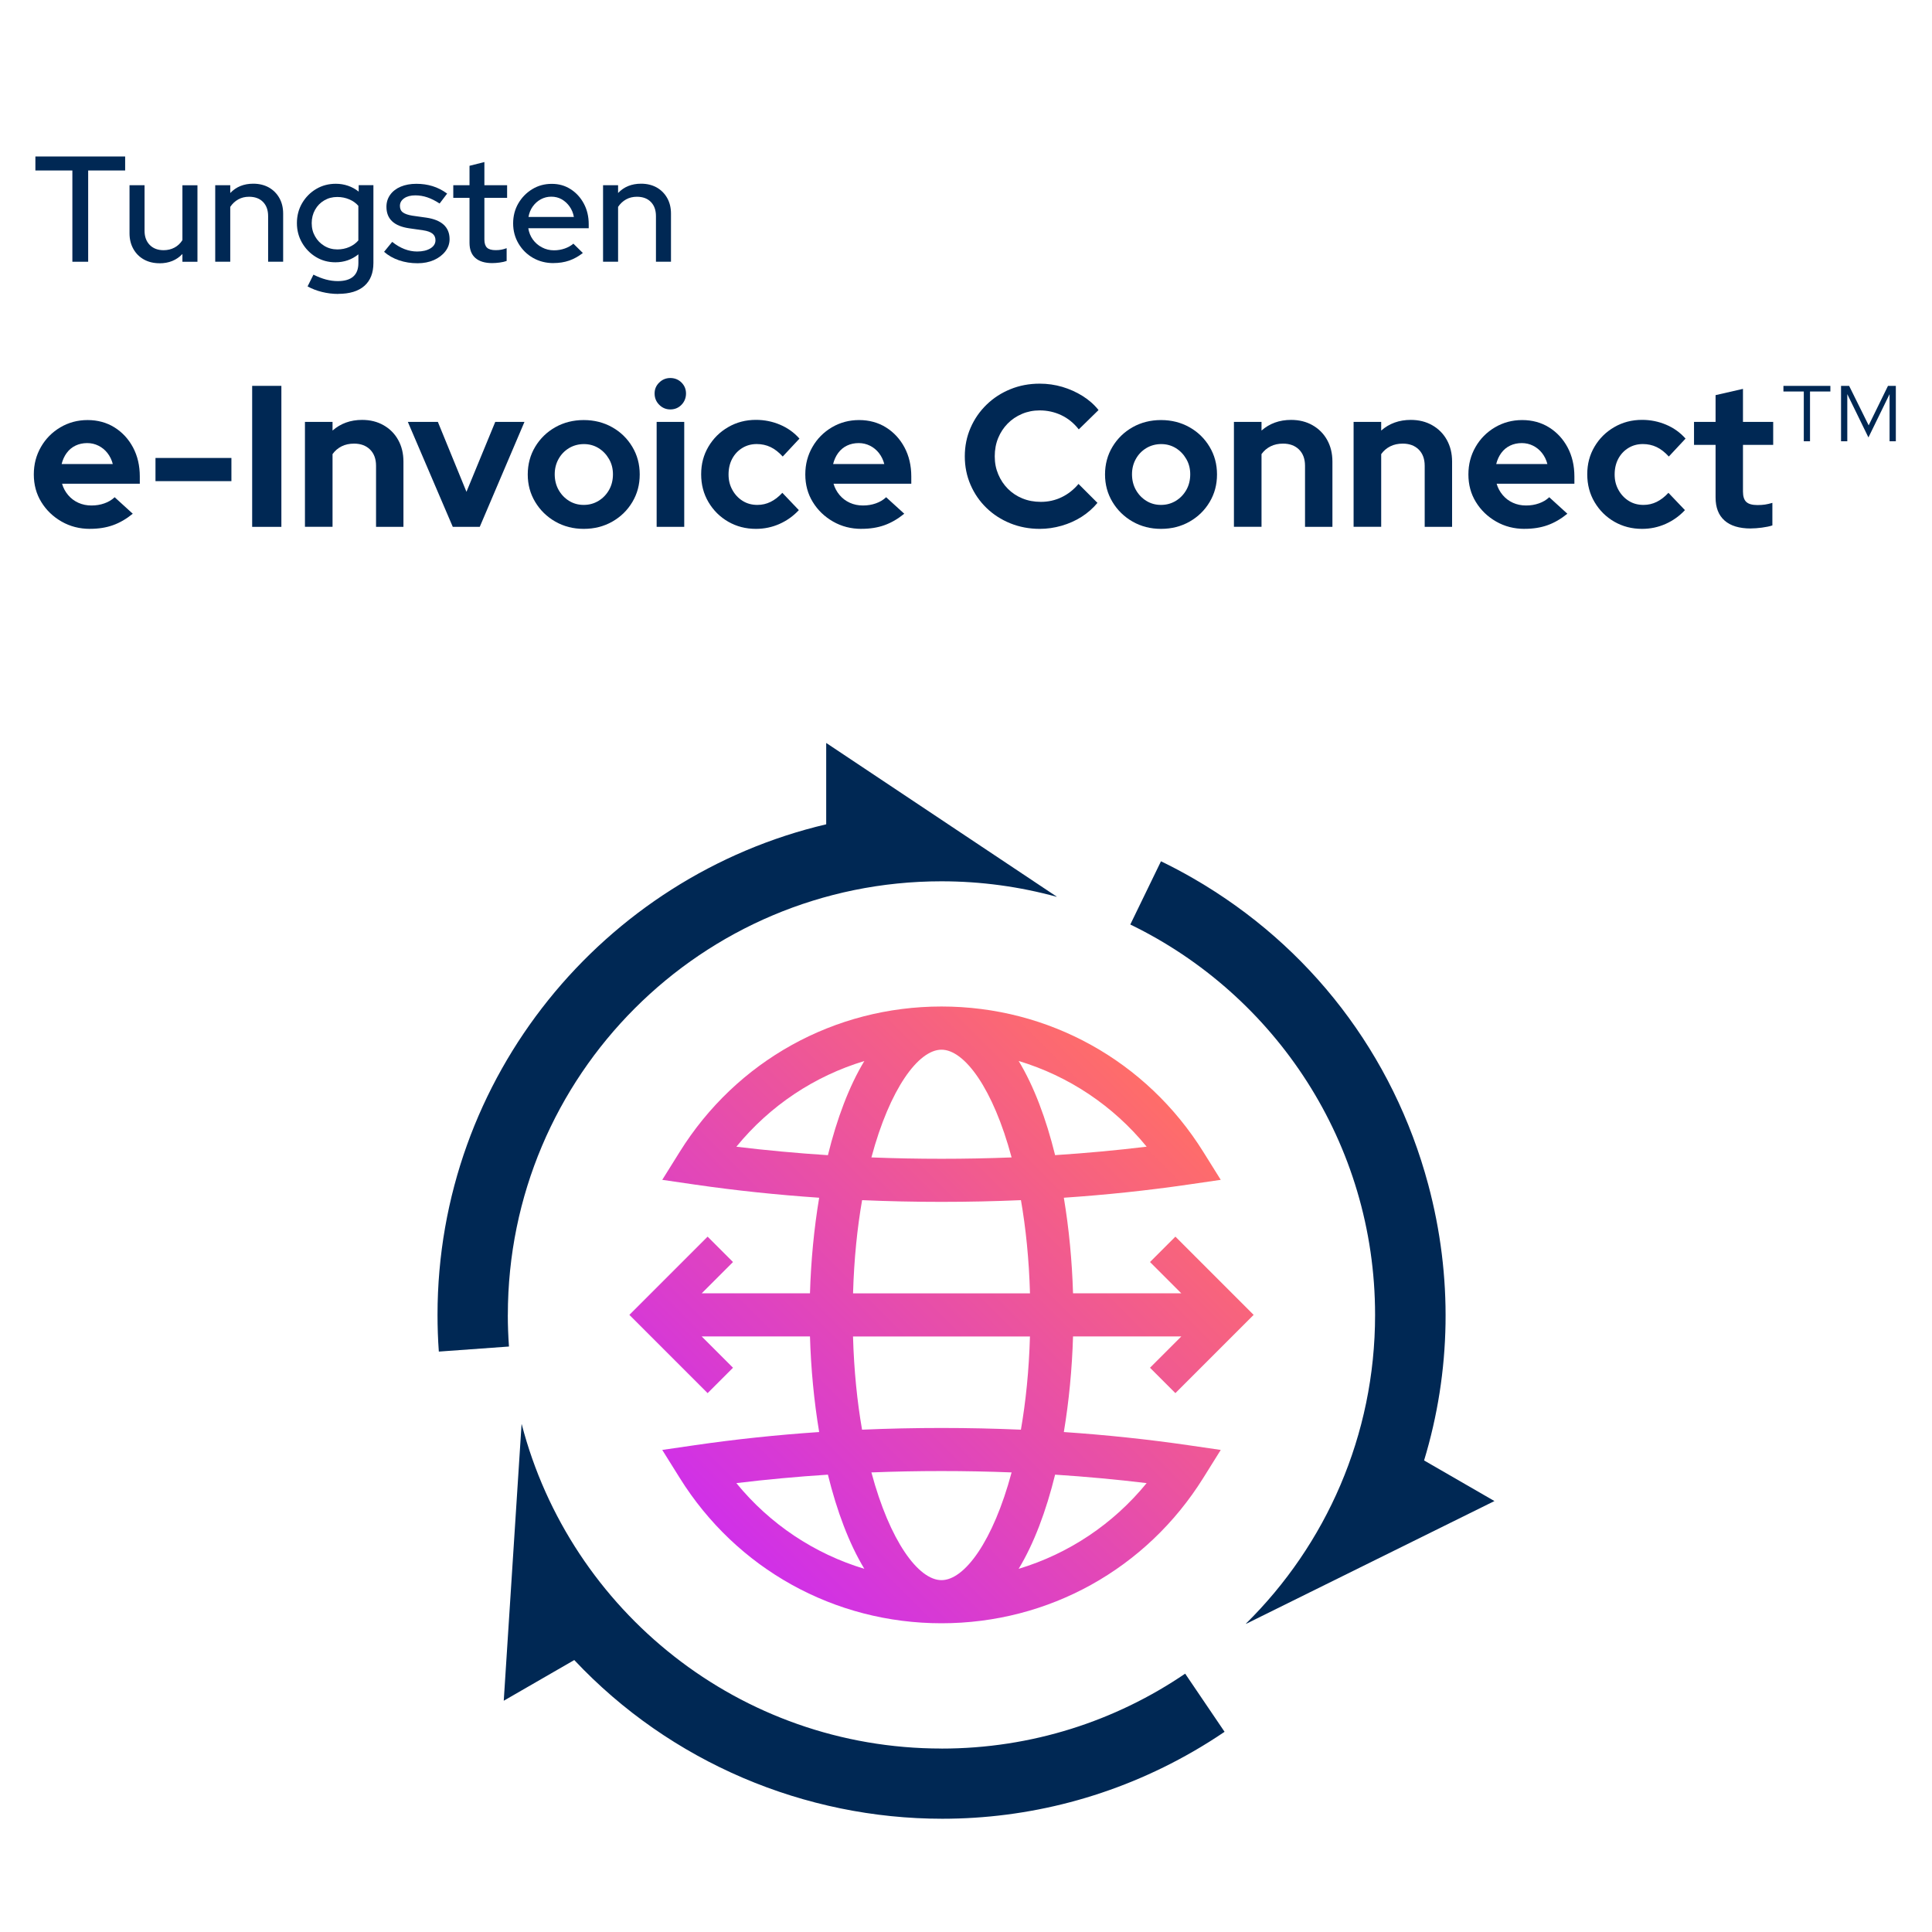 <?xml version="1.0" encoding="UTF-8"?>
<svg id="Layer_1" data-name="Layer 1" xmlns="http://www.w3.org/2000/svg" xmlns:xlink="http://www.w3.org/1999/xlink" viewBox="0 0 500 500">
  <defs>
    <style>
      .cls-1 {
        fill: #002854;
      }

      .cls-1, .cls-2 {
        stroke-width: 0px;
      }

      .cls-2 {
        fill: url(#New_Gradient_Swatch_3);
      }
    </style>
    <linearGradient id="New_Gradient_Swatch_3" data-name="New Gradient Swatch 3" x1="187.21" y1="396.75" x2="300.1" y2="283.85" gradientUnits="userSpaceOnUse">
      <stop offset="0" stop-color="#d030e8"/>
      <stop offset="1" stop-color="#ff6d69"/>
    </linearGradient>
  </defs>
  <g>
    <path class="cls-1" d="M23.3,136.87c-2.71,0-5.17-.63-7.38-1.9-2.21-1.27-3.95-2.95-5.24-5.06-1.29-2.1-1.93-4.47-1.93-7.12s.62-4.98,1.85-7.12c1.23-2.14,2.91-3.83,5.03-5.08,2.12-1.25,4.47-1.88,7.04-1.88s4.93.63,6.96,1.9c2.03,1.27,3.63,3,4.8,5.19,1.16,2.19,1.75,4.69,1.75,7.51v1.88h-20.12c.31,1.08.83,2.05,1.56,2.92.73.87,1.62,1.54,2.66,2.01,1.04.47,2.17.7,3.39.7s2.29-.18,3.34-.55c1.04-.36,1.93-.89,2.66-1.59l4.69,4.27c-1.67,1.36-3.38,2.35-5.13,2.97-1.76.63-3.73.94-5.92.94ZM15.95,120.09h13.24c-.28-1.08-.74-2.02-1.38-2.84-.64-.82-1.42-1.45-2.32-1.9-.9-.45-1.88-.68-2.92-.68-1.11,0-2.12.22-3.02.65-.9.43-1.66,1.06-2.27,1.88-.61.82-1.05,1.78-1.33,2.89Z"/>
    <path class="cls-1" d="M40.24,124.52v-6h19.65v6h-19.65Z"/>
    <path class="cls-1" d="M65.26,136.35v-36.49h7.56v36.49h-7.56Z"/>
    <path class="cls-1" d="M78.92,136.35v-27.16h7.14v2.24c2.09-1.84,4.64-2.76,7.66-2.76,2.09,0,3.94.46,5.55,1.38,1.62.92,2.88,2.19,3.78,3.81.9,1.62,1.36,3.48,1.36,5.6v16.89h-7.09v-15.8c0-1.77-.51-3.17-1.54-4.2-1.03-1.02-2.41-1.54-4.14-1.54-1.22,0-2.29.23-3.23.7-.94.47-1.72,1.14-2.35,2.01v18.82h-7.14Z"/>
    <path class="cls-1" d="M117.18,136.35l-11.63-27.16h7.77l7.4,18.09,7.45-18.09h7.56l-11.57,27.16h-6.99Z"/>
    <path class="cls-1" d="M151.07,136.87c-2.71,0-5.16-.63-7.35-1.88-2.19-1.25-3.93-2.95-5.21-5.08-1.29-2.14-1.93-4.51-1.93-7.12s.64-5.03,1.93-7.17c1.29-2.14,3.02-3.82,5.21-5.06,2.19-1.23,4.64-1.85,7.35-1.85s5.16.62,7.35,1.85c2.19,1.23,3.93,2.92,5.21,5.06,1.29,2.14,1.93,4.53,1.93,7.17s-.63,4.98-1.9,7.12c-1.27,2.14-3,3.83-5.19,5.08-2.19,1.25-4.66,1.88-7.4,1.88ZM151.07,130.67c1.42,0,2.71-.36,3.86-1.07,1.15-.71,2.05-1.66,2.71-2.84.66-1.18.99-2.52.99-4.01s-.34-2.78-1.02-3.96c-.68-1.18-1.58-2.12-2.71-2.82-1.13-.69-2.39-1.04-3.78-1.04s-2.71.35-3.86,1.04c-1.15.7-2.05,1.63-2.71,2.82-.66,1.18-.99,2.5-.99,3.96s.33,2.83.99,4.01c.66,1.18,1.55,2.13,2.68,2.84,1.13.71,2.41,1.07,3.83,1.07Z"/>
    <path class="cls-1" d="M173.48,105.96c-1.11,0-2.07-.4-2.87-1.2-.8-.8-1.2-1.77-1.2-2.92s.4-2.06,1.2-2.84c.8-.78,1.75-1.17,2.87-1.17s2.11.39,2.89,1.17c.78.78,1.17,1.73,1.17,2.84s-.39,2.12-1.17,2.92c-.78.8-1.75,1.2-2.89,1.2ZM169.94,136.35v-27.16h7.14v27.16h-7.14Z"/>
    <path class="cls-1" d="M195.64,136.87c-2.64,0-5.03-.62-7.17-1.85-2.14-1.23-3.84-2.92-5.11-5.06-1.27-2.14-1.9-4.54-1.9-7.22s.63-5.02,1.88-7.14c1.25-2.12,2.95-3.81,5.11-5.06,2.15-1.25,4.55-1.88,7.19-1.88,2.19,0,4.27.42,6.23,1.25,1.96.83,3.64,2.03,5.03,3.6l-4.33,4.64c-1.01-1.11-2.06-1.93-3.15-2.45s-2.29-.78-3.57-.78c-1.39,0-2.64.34-3.75,1.02-1.11.68-1.98,1.61-2.61,2.79-.63,1.18-.94,2.54-.94,4.07s.33,2.79.99,3.99c.66,1.2,1.55,2.15,2.66,2.84,1.11.7,2.38,1.04,3.81,1.04,1.22,0,2.35-.26,3.41-.78,1.06-.52,2.08-1.3,3.05-2.35l4.27,4.48c-1.43,1.53-3.09,2.72-5,3.57-1.91.85-3.94,1.28-6.1,1.28Z"/>
    <path class="cls-1" d="M222.96,136.87c-2.71,0-5.17-.63-7.38-1.9-2.21-1.27-3.95-2.95-5.24-5.06-1.29-2.1-1.93-4.47-1.93-7.12s.62-4.98,1.85-7.12c1.23-2.14,2.91-3.83,5.03-5.08,2.12-1.25,4.47-1.88,7.04-1.88s4.93.63,6.96,1.9c2.03,1.27,3.63,3,4.8,5.19,1.16,2.19,1.75,4.69,1.75,7.51v1.88h-20.12c.31,1.08.83,2.05,1.56,2.92.73.87,1.62,1.54,2.66,2.01,1.04.47,2.17.7,3.39.7s2.29-.18,3.34-.55c1.04-.36,1.93-.89,2.66-1.59l4.69,4.27c-1.67,1.36-3.38,2.35-5.13,2.97-1.76.63-3.73.94-5.92.94ZM215.61,120.09h13.24c-.28-1.08-.74-2.02-1.38-2.84-.64-.82-1.42-1.45-2.32-1.9-.9-.45-1.88-.68-2.92-.68-1.11,0-2.12.22-3.02.65-.9.43-1.66,1.06-2.27,1.88-.61.82-1.05,1.78-1.33,2.89Z"/>
    <path class="cls-1" d="M269.09,136.87c-2.71,0-5.25-.48-7.61-1.43-2.36-.96-4.42-2.28-6.18-3.99-1.76-1.7-3.13-3.69-4.12-5.97-.99-2.28-1.49-4.73-1.49-7.38s.5-5.1,1.49-7.38c.99-2.28,2.37-4.27,4.14-5.99,1.77-1.72,3.83-3.06,6.18-4.01,2.35-.96,4.87-1.43,7.58-1.43,2.02,0,3.96.28,5.84.83,1.88.56,3.62,1.34,5.24,2.35,1.62,1.01,3,2.22,4.14,3.65l-5.11,5c-1.29-1.63-2.8-2.86-4.54-3.68-1.74-.82-3.6-1.23-5.58-1.23-1.63,0-3.16.3-4.59.91-1.43.61-2.66,1.44-3.7,2.5-1.04,1.06-1.86,2.3-2.45,3.73-.59,1.43-.89,3.01-.89,4.74s.3,3.22.91,4.67c.61,1.44,1.44,2.69,2.5,3.75,1.06,1.06,2.31,1.89,3.75,2.48,1.44.59,3.03.89,4.77.89,1.91,0,3.7-.4,5.37-1.2,1.67-.8,3.13-1.95,4.38-3.44l4.9,4.9c-1.15,1.39-2.51,2.59-4.09,3.6-1.58,1.01-3.31,1.78-5.19,2.32-1.88.54-3.77.81-5.68.81Z"/>
    <path class="cls-1" d="M300.47,136.87c-2.71,0-5.16-.63-7.35-1.88-2.19-1.25-3.93-2.95-5.21-5.08-1.29-2.14-1.93-4.51-1.93-7.12s.64-5.03,1.93-7.17c1.29-2.14,3.02-3.82,5.21-5.06,2.19-1.23,4.64-1.85,7.35-1.85s5.16.62,7.35,1.85c2.19,1.23,3.93,2.92,5.21,5.06,1.29,2.14,1.93,4.53,1.93,7.17s-.63,4.98-1.9,7.12c-1.27,2.14-3,3.83-5.19,5.08-2.19,1.25-4.66,1.88-7.4,1.88ZM300.47,130.67c1.42,0,2.71-.36,3.86-1.07,1.15-.71,2.05-1.66,2.71-2.84.66-1.18.99-2.52.99-4.01s-.34-2.78-1.02-3.96c-.68-1.18-1.58-2.12-2.71-2.82-1.13-.69-2.39-1.04-3.78-1.04s-2.71.35-3.86,1.04c-1.15.7-2.05,1.63-2.71,2.82-.66,1.18-.99,2.5-.99,3.96s.33,2.83.99,4.01c.66,1.18,1.55,2.13,2.68,2.84,1.13.71,2.41,1.07,3.83,1.07Z"/>
    <path class="cls-1" d="M319.34,136.35v-27.16h7.14v2.24c2.09-1.84,4.64-2.76,7.66-2.76,2.09,0,3.94.46,5.55,1.38,1.62.92,2.88,2.19,3.78,3.81.9,1.62,1.36,3.48,1.36,5.6v16.89h-7.09v-15.8c0-1.77-.51-3.17-1.54-4.2-1.03-1.02-2.41-1.54-4.14-1.54-1.22,0-2.29.23-3.23.7-.94.47-1.72,1.14-2.35,2.01v18.82h-7.14Z"/>
    <path class="cls-1" d="M350.31,136.35v-27.16h7.14v2.24c2.09-1.84,4.64-2.76,7.66-2.76,2.09,0,3.94.46,5.55,1.38,1.62.92,2.88,2.19,3.78,3.81.9,1.62,1.36,3.48,1.36,5.6v16.89h-7.09v-15.8c0-1.77-.51-3.17-1.54-4.2-1.03-1.02-2.41-1.54-4.14-1.54-1.22,0-2.29.23-3.23.7-.94.47-1.72,1.14-2.35,2.01v18.82h-7.14Z"/>
    <path class="cls-1" d="M394.57,136.87c-2.71,0-5.17-.63-7.38-1.9-2.21-1.27-3.95-2.95-5.24-5.06-1.29-2.1-1.93-4.47-1.93-7.12s.62-4.98,1.85-7.12c1.23-2.14,2.91-3.83,5.03-5.08,2.12-1.25,4.47-1.88,7.04-1.88s4.93.63,6.96,1.9c2.03,1.27,3.63,3,4.8,5.19,1.16,2.19,1.75,4.69,1.75,7.51v1.88h-20.12c.31,1.08.83,2.05,1.56,2.92.73.87,1.62,1.54,2.66,2.01,1.04.47,2.17.7,3.39.7s2.29-.18,3.34-.55c1.04-.36,1.93-.89,2.66-1.59l4.69,4.27c-1.67,1.36-3.38,2.35-5.13,2.97-1.76.63-3.73.94-5.92.94ZM387.22,120.09h13.24c-.28-1.08-.74-2.02-1.38-2.84-.64-.82-1.42-1.45-2.32-1.9-.9-.45-1.88-.68-2.92-.68-1.11,0-2.12.22-3.02.65-.9.43-1.66,1.06-2.27,1.88-.61.82-1.05,1.78-1.33,2.89Z"/>
    <path class="cls-1" d="M424.96,136.87c-2.64,0-5.03-.62-7.17-1.85-2.14-1.23-3.84-2.92-5.11-5.06-1.27-2.14-1.9-4.54-1.9-7.22s.63-5.02,1.88-7.14c1.25-2.12,2.95-3.81,5.11-5.06,2.15-1.25,4.55-1.88,7.19-1.88,2.19,0,4.27.42,6.23,1.25,1.96.83,3.64,2.03,5.03,3.6l-4.33,4.64c-1.01-1.11-2.06-1.93-3.15-2.45s-2.29-.78-3.57-.78c-1.39,0-2.64.34-3.75,1.02-1.11.68-1.98,1.61-2.61,2.79-.63,1.18-.94,2.54-.94,4.07s.33,2.79.99,3.99c.66,1.2,1.55,2.15,2.66,2.84,1.11.7,2.38,1.04,3.81,1.04,1.22,0,2.35-.26,3.41-.78,1.06-.52,2.08-1.3,3.05-2.35l4.27,4.48c-1.43,1.53-3.09,2.72-5,3.57-1.91.85-3.94,1.28-6.1,1.28Z"/>
    <path class="cls-1" d="M453.11,136.77c-2.99,0-5.26-.69-6.8-2.06-1.55-1.37-2.32-3.36-2.32-5.97v-13.61h-5.58v-5.94h5.58v-6.93l7.09-1.62v8.55h7.82v5.94h-7.82v12.09c0,1.25.29,2.15.86,2.68.57.54,1.54.81,2.89.81.73,0,1.38-.04,1.96-.13.57-.09,1.21-.23,1.9-.44v5.84c-.73.24-1.63.43-2.71.57-1.08.14-2.03.21-2.87.21Z"/>
    <path class="cls-1" d="M466.82,114.2v-12.88h-5.27v-1.46h12.15v1.46h-5.27v12.88h-1.62ZM476.46,114.2v-14.34h2.09l5.06,10.22,5-10.22h2.03v14.34h-1.62v-12.2l-5.47,11.21-5.47-11.21v12.2h-1.62Z"/>
  </g>
  <g>
    <path class="cls-1" d="M18.73,67.74v-23.62h-9.57v-3.62h23.23v3.62h-9.57v23.62h-4.09Z"/>
    <path class="cls-1" d="M41.3,68.13c-1.53,0-2.88-.32-4.05-.97-1.17-.65-2.08-1.56-2.74-2.74-.66-1.18-.99-2.52-.99-4.03v-12.45h3.89v11.79c0,1.53.45,2.75,1.34,3.66.9.91,2.09,1.36,3.6,1.36,1.04,0,1.98-.23,2.82-.68.84-.45,1.52-1.1,2.04-1.93v-14.2h3.89v19.81h-3.89v-2.02c-1.53,1.61-3.5,2.41-5.92,2.41Z"/>
    <path class="cls-1" d="M55.7,67.74v-19.81h3.89v2.02c1.53-1.61,3.52-2.41,5.95-2.41,1.53,0,2.87.33,4.03.97,1.15.65,2.06,1.56,2.72,2.72.66,1.17.99,2.52.99,4.05v12.45h-3.89v-11.79c0-1.56-.44-2.78-1.32-3.68-.88-.9-2.09-1.34-3.62-1.34-1.04,0-1.97.23-2.78.68-.82.45-1.51,1.1-2.08,1.93v14.2h-3.89Z"/>
    <path class="cls-1" d="M87.54,76.07c-1.43,0-2.83-.17-4.2-.51-1.38-.34-2.62-.82-3.74-1.44l1.52-3.04c1.14.57,2.22.99,3.25,1.26,1.02.27,2.04.41,3.05.41,1.76,0,3.09-.39,3.99-1.17s1.34-1.95,1.34-3.5v-2.26c-1.71,1.38-3.7,2.06-5.95,2.06-1.84,0-3.52-.45-5.02-1.36-1.51-.91-2.7-2.13-3.6-3.68-.9-1.54-1.34-3.25-1.34-5.12s.45-3.61,1.36-5.16c.91-1.54,2.12-2.76,3.64-3.66,1.52-.9,3.21-1.34,5.08-1.34,1.09,0,2.13.17,3.13.51,1,.34,1.93.84,2.78,1.52v-1.67h3.81v20.12c0,2.59-.78,4.58-2.34,5.95-1.56,1.37-3.81,2.06-6.77,2.06ZM87.3,64.55c1.11,0,2.15-.21,3.09-.62.95-.41,1.73-.99,2.35-1.71v-8.95c-.6-.7-1.38-1.26-2.34-1.67-.96-.41-2-.62-3.11-.62-1.25,0-2.37.29-3.37.88-1,.58-1.79,1.39-2.37,2.41-.58,1.03-.88,2.19-.88,3.48s.29,2.42.88,3.44c.58,1.03,1.38,1.84,2.39,2.45,1.01.61,2.13.91,3.35.91Z"/>
    <path class="cls-1" d="M108.08,68.13c-1.71,0-3.31-.25-4.81-.76-1.49-.51-2.78-1.24-3.87-2.2l2.1-2.57c1.04.83,2.1,1.45,3.19,1.87,1.09.42,2.18.62,3.27.62,1.4,0,2.54-.27,3.42-.8.88-.53,1.32-1.24,1.32-2.12,0-.73-.26-1.3-.78-1.71-.52-.41-1.32-.7-2.41-.86l-3.58-.51c-2-.29-3.48-.9-4.46-1.83s-1.46-2.18-1.46-3.74c0-1.17.32-2.2.97-3.11.65-.91,1.56-1.61,2.72-2.1,1.17-.49,2.52-.74,4.05-.74s2.87.2,4.18.6c1.31.4,2.57,1.04,3.79,1.93l-1.95,2.57c-1.12-.73-2.18-1.26-3.19-1.6-1.01-.34-2.05-.51-3.11-.51-1.19,0-2.15.25-2.88.76-.73.51-1.09,1.16-1.09,1.97,0,.75.26,1.32.78,1.69.52.38,1.34.66,2.45.84l3.62.51c1.97.29,3.46.9,4.48,1.83,1.01.93,1.52,2.18,1.52,3.74,0,1.17-.37,2.22-1.11,3.17-.74.95-1.73,1.69-2.96,2.24-1.23.54-2.64.82-4.22.82Z"/>
    <path class="cls-1" d="M127.39,68.09c-1.89,0-3.35-.44-4.36-1.32-1.01-.88-1.52-2.19-1.52-3.93v-11.64h-4.2v-3.27h4.2v-5.02l3.85-.97v5.99h5.88v3.27h-5.88v10.78c0,.99.23,1.69.68,2.12.45.43,1.2.64,2.24.64.54,0,1.03-.04,1.46-.12s.89-.21,1.38-.39v3.31c-.52.18-1.12.32-1.81.41-.69.09-1.33.14-1.93.14Z"/>
    <path class="cls-1" d="M143.23,68.09c-1.95,0-3.7-.45-5.27-1.34s-2.82-2.13-3.76-3.7c-.93-1.57-1.4-3.31-1.4-5.23s.45-3.64,1.34-5.18c.9-1.53,2.09-2.76,3.6-3.68,1.5-.92,3.19-1.38,5.06-1.38s3.44.46,4.88,1.38c1.44.92,2.58,2.17,3.42,3.74.84,1.57,1.26,3.34,1.26,5.31v1.05h-15.64c.18,1.12.58,2.1,1.19,2.94.61.84,1.39,1.52,2.35,2.02.96.51,2,.76,3.11.76.99,0,1.92-.16,2.8-.47.88-.31,1.62-.73,2.22-1.25l2.45,2.41c-1.12.88-2.3,1.54-3.54,1.97-1.25.43-2.61.64-4.09.64ZM136.77,56.15h11.75c-.18-1.01-.55-1.91-1.11-2.7-.56-.79-1.24-1.41-2.04-1.87-.8-.45-1.7-.68-2.69-.68s-1.89.23-2.72.68c-.83.45-1.52,1.07-2.08,1.85-.56.78-.93,1.69-1.11,2.72Z"/>
    <path class="cls-1" d="M156.07,67.74v-19.81h3.89v2.02c1.53-1.61,3.52-2.41,5.95-2.41,1.53,0,2.87.33,4.03.97,1.15.65,2.06,1.56,2.72,2.72.66,1.17.99,2.52.99,4.05v12.45h-3.89v-11.79c0-1.56-.44-2.78-1.32-3.68-.88-.9-2.09-1.34-3.62-1.34-1.04,0-1.97.23-2.78.68-.82.45-1.51,1.1-2.08,1.93v14.2h-3.89Z"/>
  </g>
  <g>
    <g>
      <path class="cls-1" d="M131.43,340.3c0-61.98,50.24-112.22,112.22-112.22,10.31,0,20.3,1.4,29.78,4l.05-.03-59.66-39.77v21.05c-57.58,13.53-100.59,65.31-100.59,126.96,0,3.16.11,6.36.34,9.5l18.15-1.31c-.19-2.7-.3-5.43-.3-8.18Z"/>
      <path class="cls-1" d="M243.65,452.52c-52.2,0-96.07-35.64-108.62-83.9l-.05-.02-4.61,71.55,18.25-10.53c24.96,26.56,59.74,41.07,95.25,41.07,22.11,0,44.5-5.62,64.99-17.45,2.74-1.58,5.45-3.28,8.06-5.05l-10.2-15.05c-17.97,12.23-39.68,19.39-63.06,19.39Z"/>
      <path class="cls-1" d="M368.55,377.97c6.99-23.03,7.46-47.6,1.07-71.43-9.02-33.65-30.6-61.77-60.76-79.19-2.73-1.58-5.56-3.08-8.4-4.45l-7.94,16.36c37.49,18.17,63.35,56.59,63.35,101.04,0,31.25-12.78,59.52-33.39,79.86v.09s64.28-31.78,64.28-31.78l-18.21-10.51Z"/>
    </g>
    <path class="cls-2" d="M275.32,370.61c1.33-7.97,2.13-16.36,2.38-24.74h28.02l-8.1,8.1,6.57,6.57,20.25-20.25-20.25-20.25-6.57,6.57,8.1,8.1h-28.02c-.25-8.37-1.05-16.77-2.38-24.74,10.95-.74,21.7-1.88,32.16-3.4l8.45-1.23-4.52-7.24c-14.69-23.55-40.02-37.62-67.75-37.62s-53.06,14.06-67.75,37.62l-4.52,7.24,8.45,1.23c10.46,1.52,21.2,2.65,32.16,3.4-1.33,7.97-2.13,16.36-2.38,24.74h-28.02l8.1-8.1-6.57-6.57-20.25,20.25,20.25,20.25,6.57-6.57-8.1-8.1h28.02c.25,8.37,1.05,16.77,2.38,24.74-10.95.74-21.7,1.88-32.16,3.4l-8.45,1.23,4.52,7.24c14.69,23.55,40.02,37.62,67.75,37.62,0,0,0,0,0,0h0c27.73,0,53.05-14.06,67.75-37.62l4.52-7.24-8.45-1.23c-10.46-1.52-21.2-2.65-32.16-3.4ZM296.75,296.76c-7.76.94-15.67,1.67-23.69,2.19-2.32-9.41-5.47-17.83-9.43-24.37,12.92,3.9,24.44,11.55,33.12,22.18ZM220.77,334.72c.25-8.86,1.09-16.93,2.34-24.12,13.58.59,27.53.59,41.11,0,1.25,7.19,2.09,15.26,2.34,24.12h-45.79ZM266.55,345.88c-.25,8.86-1.09,16.93-2.34,24.12-13.58-.59-27.53-.59-41.11,0-1.25-7.19-2.09-15.26-2.34-24.12h45.79ZM243.66,271.66c5.96,0,13.37,10.07,18.14,27.88-11.99.47-24.28.47-36.28,0,4.77-17.81,12.18-27.88,18.14-27.88ZM190.57,296.77c8.68-10.63,20.2-18.28,33.12-22.18-3.96,6.54-7.11,14.96-9.43,24.37-8.02-.52-15.93-1.25-23.69-2.19ZM190.57,383.83c7.76-.94,15.67-1.67,23.69-2.19,2.32,9.41,5.47,17.83,9.43,24.37-12.92-3.9-24.44-11.55-33.12-22.18ZM243.66,408.94c-5.96,0-13.37-10.07-18.14-27.88,12-.47,24.28-.47,36.28,0-4.77,17.81-12.18,27.88-18.14,27.88ZM263.63,406.01c3.96-6.54,7.11-14.96,9.43-24.37,8.02.52,15.93,1.25,23.69,2.19-8.68,10.63-20.2,18.28-33.12,22.18Z"/>
  </g>
</svg>
